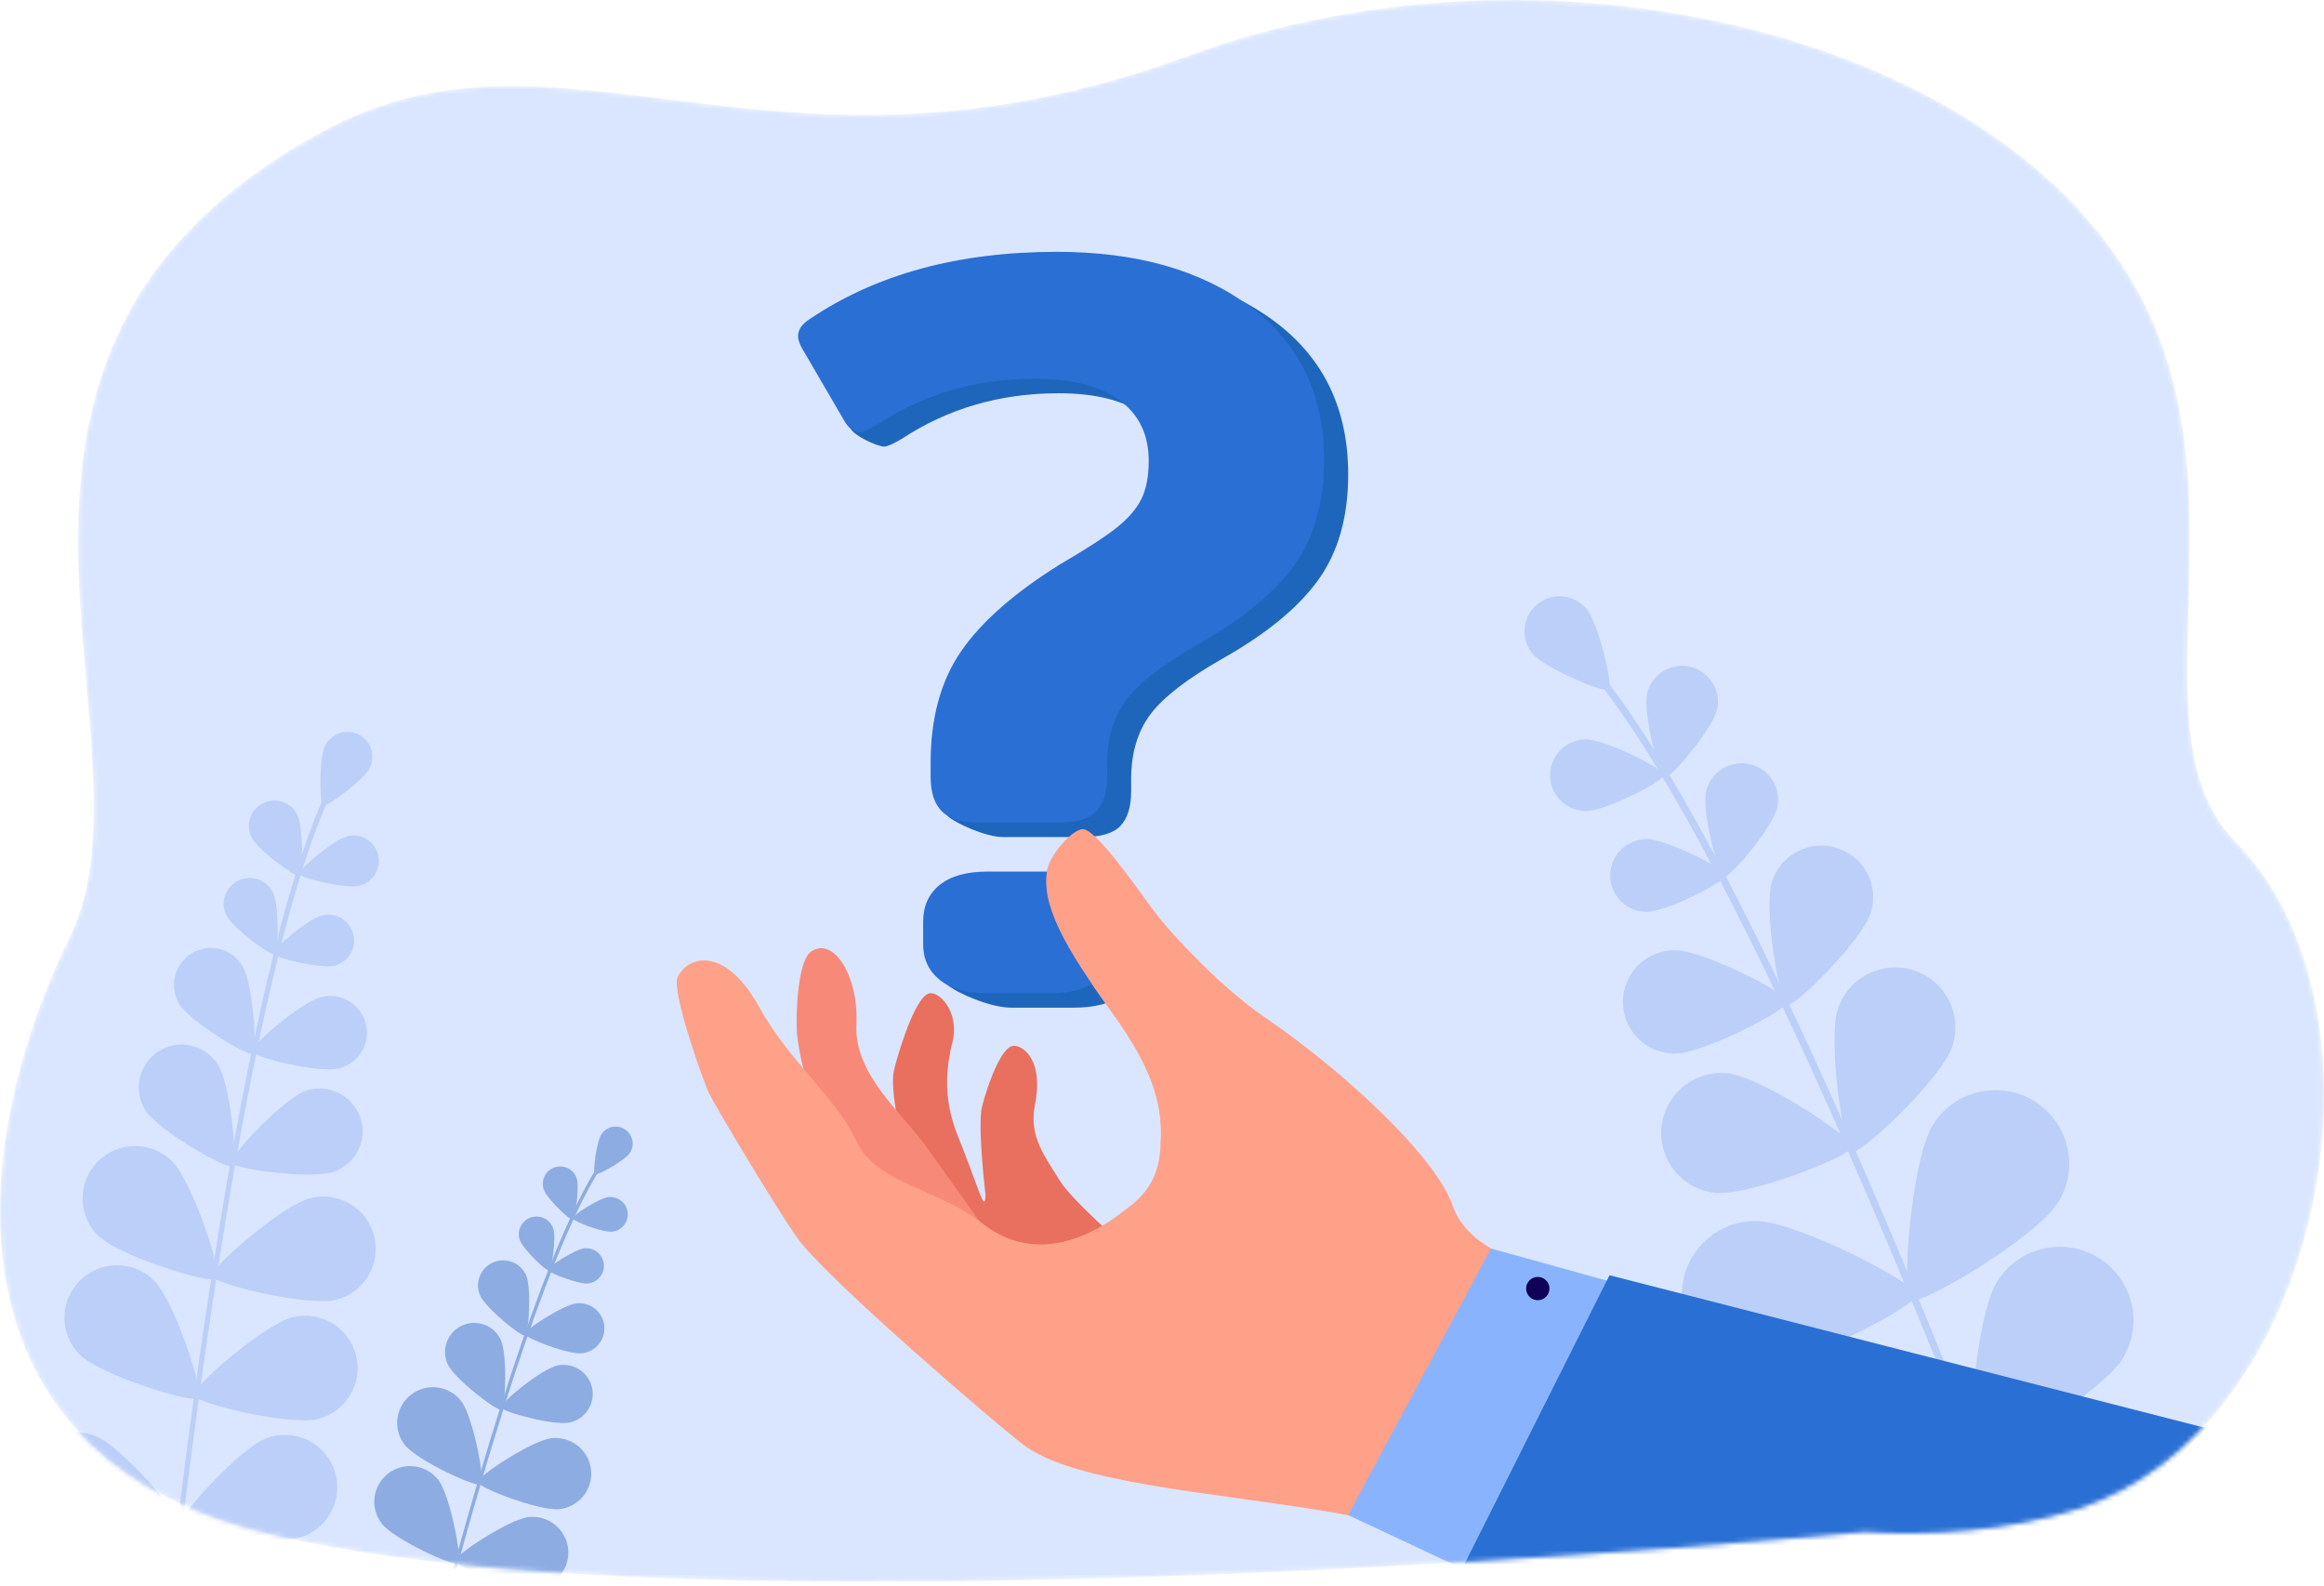 <svg xmlns="http://www.w3.org/2000/svg" width="482" height="329" viewBox="0 0 482 329" fill="none"><mask id="mask0_14_6" style="mask-type:luminance" maskUnits="userSpaceOnUse" x="0" y="0" width="483" height="329"><path d="M430.666 313.027C416.848 317.442 400.018 318.639 386.651 317.718C386.651 317.718 140.891 341.338 52.057 317.121C-13.692 299.198 -5.754 235.394 14.366 194.554C34.717 153.249 -18.703 73.408 67.168 27.109C116.56 0.48 160.861 43.095 246.246 11.635C323.335 -16.769 422.774 8.637 447.093 68.205C463.822 109.184 442.732 153.359 463.822 174.769C498.023 209.495 482.297 296.531 430.668 313.027H430.666Z" fill="white"></path></mask><g mask="url(#mask0_14_6)"><path d="M430.666 313.027C416.848 317.442 400.018 318.639 386.651 317.718C386.651 317.718 140.891 341.338 52.057 317.121C-13.692 299.198 -5.754 235.394 14.366 194.554C34.717 153.249 -18.703 73.408 67.168 27.109C116.56 0.48 160.861 43.095 246.246 11.635C323.335 -16.769 422.774 8.637 447.093 68.205C463.822 109.184 442.732 153.359 463.822 174.769C498.023 209.495 482.297 296.531 430.668 313.027H430.666Z" fill="#DAE6FF"></path></g><mask id="mask1_14_6" style="mask-type:luminance" maskUnits="userSpaceOnUse" x="0" y="0" width="483" height="329"><path d="M430.666 313.027C416.848 317.442 400.018 318.639 386.651 317.718C386.651 317.718 140.891 341.338 52.057 317.121C-13.692 299.198 -5.754 235.394 14.366 194.554C34.717 153.249 -18.703 73.408 67.168 27.109C116.56 0.48 160.861 43.095 246.246 11.635C323.335 -16.769 422.774 8.637 447.093 68.205C463.822 109.184 442.732 153.359 463.822 174.769C498.023 209.495 482.297 296.531 430.668 313.027H430.666Z" fill="white"></path></mask><g mask="url(#mask1_14_6)"><path d="M424.016 338.167C424.064 338.159 424.113 338.147 424.159 338.128C424.542 337.985 424.736 337.558 424.593 337.176C386.987 237.344 354.177 167.284 332.209 139.901C331.721 139.292 331.369 138.854 331.231 138.628C331.016 138.281 330.56 138.172 330.211 138.385C329.863 138.599 329.752 139.053 329.967 139.403C330.153 139.706 330.492 140.127 331.051 140.826C352.925 168.09 385.651 238.006 423.205 337.698C423.331 338.032 423.673 338.221 424.014 338.167H424.016Z" fill="#BBCFF8"></path><path d="M317.891 135.6C320.481 138.665 332.82 143.778 333.696 143.041C334.573 142.303 331.604 129.306 329.014 126.242C326.425 123.177 321.835 122.787 318.764 125.371C315.692 127.955 315.301 132.533 317.891 135.598V135.6Z" fill="#BBCFF8"></path><path d="M341.605 143.852C340.691 147.849 344.1 161.056 345.244 161.317C346.388 161.578 355.202 151.155 356.116 147.156C357.031 143.157 354.523 139.177 350.516 138.265C346.51 137.354 342.518 139.854 341.605 143.854V143.852Z" fill="#BBCFF8"></path><path d="M328.956 168.202C333.067 168.19 345.195 161.902 345.191 160.73C345.187 159.558 333.024 153.338 328.913 153.349C324.802 153.361 321.479 156.694 321.49 160.796C321.502 164.897 324.843 168.211 328.954 168.202H328.956Z" fill="#BBCFF8"></path><path d="M381.247 209.028C378.996 215.536 382.292 238.19 384.154 238.831C386.016 239.472 402.616 223.67 404.867 217.162C407.118 210.654 403.655 203.559 397.132 201.313C390.611 199.067 383.498 202.522 381.247 209.028Z" fill="#BBCFF8"></path><path d="M355.723 247.378C362.585 248.1 383.965 239.797 384.172 237.842C384.379 235.888 365.209 223.31 358.348 222.588C351.486 221.866 345.337 226.829 344.611 233.675C343.887 240.521 348.861 246.656 355.723 247.38V247.378Z" fill="#BBCFF8"></path><path d="M400.871 233.304C396.427 240.467 394.245 268.395 396.295 269.662C398.345 270.927 422.425 256.524 426.869 249.361C431.313 242.199 429.095 232.798 421.916 228.364C414.737 223.93 405.315 226.143 400.871 233.306V233.304Z" fill="#BBCFF8"></path><path d="M364.069 283.728C372.511 283.745 397.49 270.952 397.494 268.545C397.5 266.141 372.577 253.239 364.134 253.222C355.692 253.204 348.832 260.017 348.813 268.443C348.795 276.867 355.626 283.711 364.069 283.728Z" fill="#BBCFF8"></path><path d="M414.195 265.788C409.751 272.95 407.569 300.878 409.619 302.145C411.669 303.41 435.751 289.008 440.193 281.845C444.637 274.683 442.419 265.282 435.24 260.848C428.061 256.414 418.639 258.627 414.195 265.79V265.788Z" fill="#BBCFF8"></path><path d="M377.393 316.212C385.836 316.229 410.814 303.433 410.818 301.029C410.824 298.625 385.902 285.723 377.459 285.705C369.016 285.688 362.156 292.501 362.139 300.927C362.121 309.35 368.95 316.194 377.395 316.212H377.393Z" fill="#BBCFF8"></path><path d="M441.306 305.907C434.461 310.841 421.784 335.836 423.195 337.784C424.606 339.733 452.371 335.567 459.213 330.633C466.057 325.699 467.596 316.163 462.651 309.337C457.706 302.508 448.148 300.973 441.306 305.907Z" fill="#BBCFF8"></path><path d="M389.418 348.417C397.793 349.489 424.177 339.909 424.485 337.524C424.79 335.139 401.682 319.23 393.307 318.158C384.931 317.087 377.272 322.994 376.198 331.348C375.124 339.704 381.043 347.346 389.418 348.417Z" fill="#BBCFF8"></path><path d="M353.846 164.152C352.917 168.215 356.381 181.633 357.543 181.897C358.704 182.162 367.662 171.571 368.589 167.508C369.518 163.445 366.971 159.401 362.898 158.474C358.828 157.547 354.773 160.089 353.844 164.152H353.846Z" fill="#BBCFF8"></path><path d="M341.548 189.108C345.723 189.096 358.047 182.706 358.045 181.517C358.041 180.327 345.683 174.007 341.508 174.018C337.331 174.03 333.955 177.417 333.967 181.584C333.978 185.752 337.373 189.12 341.55 189.108H341.548Z" fill="#BBCFF8"></path><path d="M367.514 182.849C365.723 188.494 369.062 207.894 370.676 208.404C372.291 208.914 386.209 194.961 388 189.317C389.79 183.672 386.654 177.649 380.997 175.862C375.341 174.076 369.302 177.205 367.514 182.847V182.849Z" fill="#BBCFF8"></path><path d="M347.369 218.51C353.302 218.492 370.809 209.416 370.805 207.726C370.801 206.036 353.242 197.057 347.309 197.072C341.375 197.087 336.578 201.9 336.596 207.821C336.611 213.742 341.435 218.527 347.369 218.51Z" fill="#BBCFF8"></path><path d="M89.907 342.33C89.884 342.33 89.861 342.324 89.836 342.319C89.644 342.268 89.528 342.073 89.578 341.882C102.548 291.781 114.748 256.292 123.927 241.95C124.13 241.631 124.277 241.401 124.333 241.285C124.418 241.106 124.633 241.031 124.811 241.115C124.991 241.2 125.067 241.415 124.981 241.592C124.908 241.749 124.767 241.969 124.532 242.334C115.393 256.615 103.226 292.032 90.273 342.06C90.23 342.228 90.074 342.338 89.907 342.328V342.33Z" fill="#8DACE2"></path><path d="M130.611 239.136C129.519 240.749 123.832 243.852 123.372 243.541C122.911 243.23 123.67 236.807 124.759 235.195C125.851 233.582 128.044 233.157 129.66 234.246C131.276 235.336 131.702 237.524 130.611 239.136Z" fill="#8DACE2"></path><path d="M119.6 244.339C120.248 246.219 119.288 252.768 118.748 252.951C118.21 253.137 113.418 248.562 112.769 246.681C112.121 244.8 113.125 242.749 115.011 242.102C116.896 241.455 118.951 242.456 119.6 244.339Z" fill="#8DACE2"></path><path d="M126.963 255.435C124.979 255.642 118.803 253.233 118.743 252.668C118.685 252.102 124.23 248.475 126.214 248.268C128.198 248.062 129.973 249.499 130.18 251.478C130.387 253.457 128.947 255.228 126.963 255.435Z" fill="#8DACE2"></path><path d="M103.85 277.826C105.272 280.851 104.856 291.949 103.991 292.354C103.126 292.76 94.3 285.991 92.877 282.969C91.454 279.945 92.757 276.343 95.786 274.924C98.815 273.505 102.427 274.804 103.85 277.826Z" fill="#8DACE2"></path><path d="M118.15 295.012C114.877 295.715 104.133 292.81 103.931 291.877C103.73 290.945 112.328 283.89 115.599 283.187C118.872 282.484 122.096 284.562 122.799 287.828C123.504 291.093 121.421 294.311 118.148 295.012H118.15Z" fill="#8DACE2"></path><path d="M95.641 290.549C98.156 293.776 100.654 307.135 99.733 307.852C98.81 308.568 86.448 302.862 83.931 299.635C81.417 296.408 82 291.76 85.234 289.249C88.468 286.741 93.127 287.322 95.643 290.547L95.641 290.549Z" fill="#8DACE2"></path><path d="M116.008 312.977C111.935 313.421 99.223 308.537 99.097 307.377C98.969 306.216 110.325 298.708 114.397 298.264C118.47 297.82 122.132 300.753 122.577 304.816C123.022 308.879 120.082 312.533 116.01 312.977H116.008Z" fill="#8DACE2"></path><path d="M90.895 306.907C93.41 310.134 95.909 323.494 94.987 324.21C94.064 324.927 81.7 319.22 79.185 315.993C76.671 312.767 77.254 308.118 80.486 305.608C83.72 303.099 88.379 303.68 90.895 306.905V306.907Z" fill="#8DACE2"></path><path d="M111.262 329.336C107.189 329.78 94.477 324.894 94.351 323.735C94.223 322.575 105.579 315.067 109.651 314.622C113.724 314.178 117.386 317.112 117.831 321.175C118.276 325.238 115.336 328.892 111.264 329.336H111.262Z" fill="#8DACE2"></path><path d="M79.895 327.659C83.453 329.687 90.864 341.09 90.283 342.104C89.703 343.118 76.094 342.539 72.536 340.511C68.979 338.483 67.744 333.963 69.774 330.413C71.806 326.864 76.338 325.632 79.893 327.657L79.895 327.659Z" fill="#8DACE2"></path><path d="M114.745 254.765C115.403 256.677 114.427 263.327 113.879 263.517C113.332 263.704 108.464 259.058 107.804 257.146C107.146 255.234 108.164 253.15 110.08 252.494C111.996 251.837 114.083 252.853 114.743 254.767L114.745 254.765Z" fill="#8DACE2"></path><path d="M121.97 266.17C119.955 266.379 113.678 263.932 113.618 263.358C113.558 262.785 119.192 259.098 121.207 258.888C123.222 258.677 125.026 260.137 125.237 262.149C125.448 264.16 123.985 265.96 121.968 266.17H121.97Z" fill="#8DACE2"></path><path d="M109.121 264.488C110.276 267.118 109.67 276.65 108.919 276.979C108.166 277.307 100.73 271.293 99.575 268.663C98.419 266.033 99.619 262.964 102.255 261.812C104.892 260.659 107.965 261.856 109.123 264.486L109.121 264.488Z" fill="#8DACE2"></path><path d="M120.686 280.654C117.823 280.951 108.906 277.475 108.821 276.66C108.736 275.845 116.741 270.608 119.604 270.308C122.467 270.009 125.031 272.085 125.329 274.941C125.627 277.797 123.549 280.356 120.686 280.654Z" fill="#8DACE2"></path><path d="M37.282 317.291C37.247 317.293 37.212 317.293 37.175 317.289C36.887 317.254 36.68 316.992 36.715 316.702C45.961 241.285 56.895 187.285 67.5 164.648C67.736 164.146 67.906 163.783 67.962 163.603C68.053 163.327 68.351 163.175 68.626 163.264C68.903 163.354 69.056 163.65 68.967 163.926C68.889 164.167 68.725 164.515 68.456 165.092C57.898 187.631 46.996 241.517 37.762 316.828C37.731 317.081 37.526 317.27 37.28 317.289L37.282 317.291Z" fill="#BBCFF8"></path><path d="M76.692 159.274C75.414 161.829 67.732 167.437 67 167.072C66.269 166.709 66.139 157.211 67.416 154.657C68.694 152.102 71.806 151.063 74.367 152.337C76.928 153.612 77.969 156.717 76.692 159.274Z" fill="#BBCFF8"></path><path d="M61.659 168.957C62.964 171.571 62.824 181.287 62.077 181.658C61.33 182.03 53.474 176.289 52.167 173.672C50.861 171.058 51.927 167.881 54.55 166.579C57.171 165.278 60.355 166.34 61.659 168.957Z" fill="#BBCFF8"></path><path d="M74.513 183.699C71.666 184.379 62.211 182.056 62.016 181.244C61.82 180.433 69.196 174.09 72.044 173.41C74.891 172.73 77.754 174.482 78.435 177.322C79.116 180.163 77.361 183.019 74.513 183.699Z" fill="#BBCFF8"></path><path d="M45.175 220.721C47.829 224.849 49.356 241.086 48.176 241.842C46.995 242.597 32.844 234.436 30.19 230.307C27.537 226.178 28.741 220.686 32.879 218.038C37.017 215.391 42.522 216.592 45.175 220.721Z" fill="#BBCFF8"></path><path d="M69.296 243C64.666 244.649 48.467 242.479 47.995 241.16C47.523 239.841 58.681 227.924 63.309 226.275C67.939 224.626 73.031 227.034 74.684 231.651C76.337 236.27 73.926 241.351 69.296 243Z" fill="#BBCFF8"></path><path d="M35.671 240.812C39.953 245.028 46.16 263.999 44.954 265.218C43.748 266.437 24.652 260.496 20.37 256.281C16.089 252.065 16.043 245.184 20.268 240.913C24.493 236.641 31.39 236.595 35.671 240.81V240.812Z" fill="#BBCFF8"></path><path d="M69.63 269.565C63.787 270.99 44.342 266.313 43.934 264.65C43.526 262.988 58.611 249.881 64.455 248.456C70.298 247.031 76.194 250.599 77.622 256.429C79.051 262.26 75.474 268.142 69.63 269.567V269.565Z" fill="#BBCFF8"></path><path d="M31.909 265.535C36.191 269.75 42.398 288.722 41.192 289.94C39.986 291.159 20.89 285.219 16.609 281.003C12.327 276.787 12.281 269.909 16.506 265.635C20.732 261.364 27.628 261.317 31.909 265.533V265.535Z" fill="#BBCFF8"></path><path d="M65.869 294.286C60.025 295.713 40.581 291.034 40.172 289.371C39.764 287.708 54.849 274.601 60.693 273.176C66.536 271.751 72.43 275.32 73.861 281.15C75.289 286.98 71.712 292.86 65.869 294.287V294.286Z" fill="#BBCFF8"></path><path d="M19.885 297.85C25.453 300.121 38.435 315.304 37.785 316.889C37.135 318.475 17.212 320.24 11.643 317.969C6.075 315.698 3.406 309.354 5.682 303.798C7.958 298.242 14.316 295.579 19.885 297.85Z" fill="#BBCFF8"></path><path d="M62.961 318.597C57.342 320.74 37.464 318.525 36.851 316.924C36.237 315.323 49.561 300.44 55.18 298.296C60.799 296.153 67.096 298.959 69.244 304.565C71.392 310.171 68.58 316.453 62.961 318.597Z" fill="#BBCFF8"></path><path d="M56.6 185.062C57.926 187.72 57.784 197.59 57.024 197.968C56.263 198.347 48.281 192.513 46.955 189.855C45.629 187.198 46.711 183.971 49.374 182.648C52.038 181.326 55.272 182.405 56.598 185.064L56.6 185.062Z" fill="#BBCFF8"></path><path d="M69.308 200.284C66.415 200.975 56.809 198.613 56.611 197.79C56.414 196.966 63.906 190.52 66.8 189.83C69.694 189.139 72.601 190.919 73.294 193.806C73.987 196.694 72.202 199.594 69.308 200.285V200.284Z" fill="#BBCFF8"></path><path d="M50.281 200.295C52.47 203.902 53.421 217.896 52.389 218.519C51.358 219.143 39.374 211.812 37.185 208.203C34.996 204.594 36.154 199.899 39.771 197.717C43.387 195.533 48.092 196.688 50.281 200.297V200.295Z" fill="#BBCFF8"></path><path d="M70.227 221.613C66.115 222.594 52.468 219.24 52.187 218.069C51.906 216.899 62.552 207.742 66.663 206.761C70.774 205.78 74.905 208.307 75.888 212.409C76.873 216.511 74.338 220.632 70.227 221.613Z" fill="#BBCFF8"></path><path d="M183.195 264.699C183.195 264.699 189.927 251.584 189.166 246.594C188.406 241.604 184.312 227.418 185.381 222.129C185.713 220.481 189.194 207.871 192.343 206.152C194.474 204.99 199.169 209.761 197.52 216.21C194.656 227.416 198.07 234.019 199.922 238.779C203.083 246.899 204.301 251.737 204.401 247.795C204.401 247.795 202.924 235.65 203.503 230.357C203.66 228.928 206.825 217.953 209.861 216.945C211.505 216.401 216.661 219.131 214.631 229.218C213.297 235.845 217.019 240.194 219.752 244.777C222.115 248.742 233.646 258.797 233.646 258.797L218.049 270.646L183.191 264.7L183.195 264.699Z" fill="#E96F5F"></path><path d="M173.164 243.292C173.164 243.292 165.827 222.54 165.273 214.016C165.05 210.598 165.385 199.322 168.186 197.364C172.81 194.133 178.114 202.228 177.622 212.573C177.134 222.839 187.172 230.888 192.007 237.665C204.025 254.51 211.268 264.65 211.268 264.65L173.162 243.292H173.164Z" fill="#F78978"></path><path d="M196.462 169.148C194.908 167.601 198.016 167.323 198.016 164.075V161.197C198.016 151.908 200.122 144.203 204.334 138.083C208.546 131.964 215.382 125.952 224.843 120.052C230.162 116.959 234.045 114.448 236.485 112.531C238.926 110.613 240.66 108.624 241.696 106.558C242.729 104.493 243.246 101.838 243.246 98.594C243.246 93.136 241.212 88.934 237.149 85.983C233.083 83.034 227.208 81.559 219.524 81.559C207.402 81.559 196.537 84.732 186.931 91.072C185.156 92.105 183.974 92.619 183.383 92.619C182.052 92.619 177.292 90.51 176.406 88.886L171.408 75.364C170.816 74.333 170.521 73.45 170.521 72.709C170.521 71.382 171.332 70.202 172.962 69.169C186.707 59.88 203.78 55.236 224.181 55.236C240.738 55.236 254.112 59.034 264.313 66.629C274.513 74.225 279.615 84.807 279.615 98.374C279.615 107.22 277.544 114.522 273.406 120.275C269.266 126.027 262.613 131.485 253.448 136.647C246.204 140.775 241.251 144.611 238.593 148.15C235.932 151.69 234.602 156.188 234.602 161.645V164.077C234.602 167.323 233.863 169.721 232.384 171.268C230.905 172.819 228.317 173.591 224.624 173.591H207.994C204.446 173.591 198.016 170.7 196.464 169.15L196.462 169.148ZM196.462 204.242C194.172 202.4 196.462 201.904 196.462 198.806V194.162C196.462 190.917 197.608 188.372 199.897 186.528C202.187 184.686 205.48 183.765 209.767 183.765H222.629C227.059 183.765 230.423 184.686 232.713 186.528C235.003 188.37 236.152 190.917 236.152 194.162V198.806C236.152 202.05 235.005 204.559 232.713 206.328C230.423 208.099 227.059 208.983 222.629 208.983H209.767C205.48 208.983 198.752 206.085 196.462 204.242Z" fill="#1E66BC"></path><path d="M353.215 273.661C347.962 272.216 343.04 270.836 338.75 269.592C336.36 268.893 334.163 268.238 332.222 267.642C329.086 266.672 326.607 265.85 325.012 265.224C320.934 263.621 314.517 262.051 309.266 258.944L309.262 258.94C305.705 256.837 302.685 254.029 301.282 250.024C297.802 240.102 279.201 222.532 262.383 211.063C253.212 204.804 243.842 194.569 240.451 190.433C237.784 187.177 228.505 173.178 224.957 172.056C222.869 171.399 217.828 177.148 217.201 180.439C215.854 187.488 220.772 196.39 230.611 209.922C239.985 222.812 241.136 230.274 240.732 237.257C240.465 241.793 239.53 246.339 234.01 250.414C233.357 250.891 231.41 252.557 228.588 254.214C222.689 257.685 212.974 261.116 203.465 253.513C203.352 253.423 203.24 253.338 203.126 253.249L203.122 253.245L203.118 253.241C199.001 250.072 193.773 248.089 189.047 245.907C184.099 243.622 179.698 241.117 177.71 236.803C175.291 231.556 171.017 226.875 166.598 221.599L166.594 221.596C163.393 217.782 160.114 213.653 157.41 208.767C150.81 196.86 143.193 197.613 140.559 202.582C139.133 205.279 145.772 224.112 147.078 226.761C148.818 230.301 163.015 253.909 166.072 257.685C173.589 266.983 205.967 294.786 212.136 299.542C222.584 307.603 251.271 309.46 275.003 313.419C276.592 313.684 278.175 313.972 279.755 314.279H279.76C288.436 315.972 296.973 318.299 305.296 321.248C307.934 322.177 310.547 323.171 313.139 324.23C314.306 324.707 315.473 325.195 316.631 325.699C333.286 307.52 344.962 290.176 353.211 273.661H353.215Z" fill="#FFA089"></path><path d="M310.948 328.913L279.613 314.209L309.231 258.928L339.78 267.394L310.948 328.913Z" fill="#89B4FD"></path><path d="M457.654 296.197L333.815 264.469L333.252 265.585L332.222 267.642L305.303 321.246L303.264 325.305L301.406 329L393.725 380.997C414.747 361.557 434.561 317.519 457.656 296.195L457.654 296.197Z" fill="#2A6FD3"></path><path d="M317.278 268.991C318.252 269.907 319.785 269.862 320.702 268.891C321.62 267.92 321.575 266.39 320.601 265.475C319.628 264.56 318.095 264.604 317.177 265.575C316.26 266.547 316.304 268.076 317.278 268.991Z" fill="#100259"></path><path d="M195.343 168.258C193.788 166.711 193.014 164.314 193.014 161.066V158.189C193.014 148.9 195.12 141.195 199.332 135.075C203.544 128.955 210.38 122.943 219.841 117.044C225.16 113.95 229.043 111.44 231.483 109.522C233.924 107.604 235.658 105.615 236.694 103.549C237.727 101.485 238.244 98.829 238.244 95.585C238.244 90.127 236.21 85.925 232.147 82.975C228.081 80.026 222.206 78.55 214.522 78.55C202.4 78.55 191.535 81.723 181.929 88.063C180.154 89.096 178.972 89.61 178.381 89.61C177.05 89.61 175.941 88.801 175.056 87.175L166.406 72.353C165.814 71.322 165.52 70.44 165.52 69.698C165.52 68.371 166.331 67.191 167.96 66.158C181.705 56.87 198.778 52.225 219.179 52.225C235.736 52.225 249.11 56.024 259.311 63.619C269.511 71.214 274.613 81.797 274.613 95.363C274.613 104.209 272.542 111.511 268.404 117.264C264.264 123.017 257.611 128.474 248.446 133.636C241.202 137.765 236.249 141.6 233.591 145.14C230.93 148.68 229.6 153.177 229.6 158.635V161.066C229.6 164.312 228.861 166.711 227.382 168.258C225.903 169.808 223.315 170.581 219.622 170.581H202.992C199.444 170.581 196.895 169.808 195.345 168.258H195.343ZM194.897 203.211C192.608 201.369 191.462 198.897 191.462 195.799V191.155C191.462 187.911 192.608 185.365 194.897 183.521C197.187 181.679 200.48 180.758 204.767 180.758H217.629C222.059 180.758 225.423 181.679 227.713 183.521C230.003 185.364 231.152 187.911 231.152 191.155V195.799C231.152 199.044 230.005 201.552 227.713 203.321C225.423 205.092 222.059 205.977 217.629 205.977H204.767C200.48 205.977 197.187 205.055 194.897 203.213V203.211Z" fill="#2A6FD3"></path><path d="M299.296 245.968C293.176 235.801 277.093 221.097 262.381 211.059C253.21 204.804 243.839 194.571 240.447 190.431C237.786 187.175 228.505 173.174 224.955 172.052C222.865 171.398 217.825 177.148 217.199 180.437C215.852 187.486 220.769 196.39 230.607 209.918C239.983 222.808 241.136 230.27 240.73 237.253C240.72 237.414 240.709 237.57 240.699 237.732L299.296 245.97V245.968Z" fill="#FFA089"></path></g></svg>